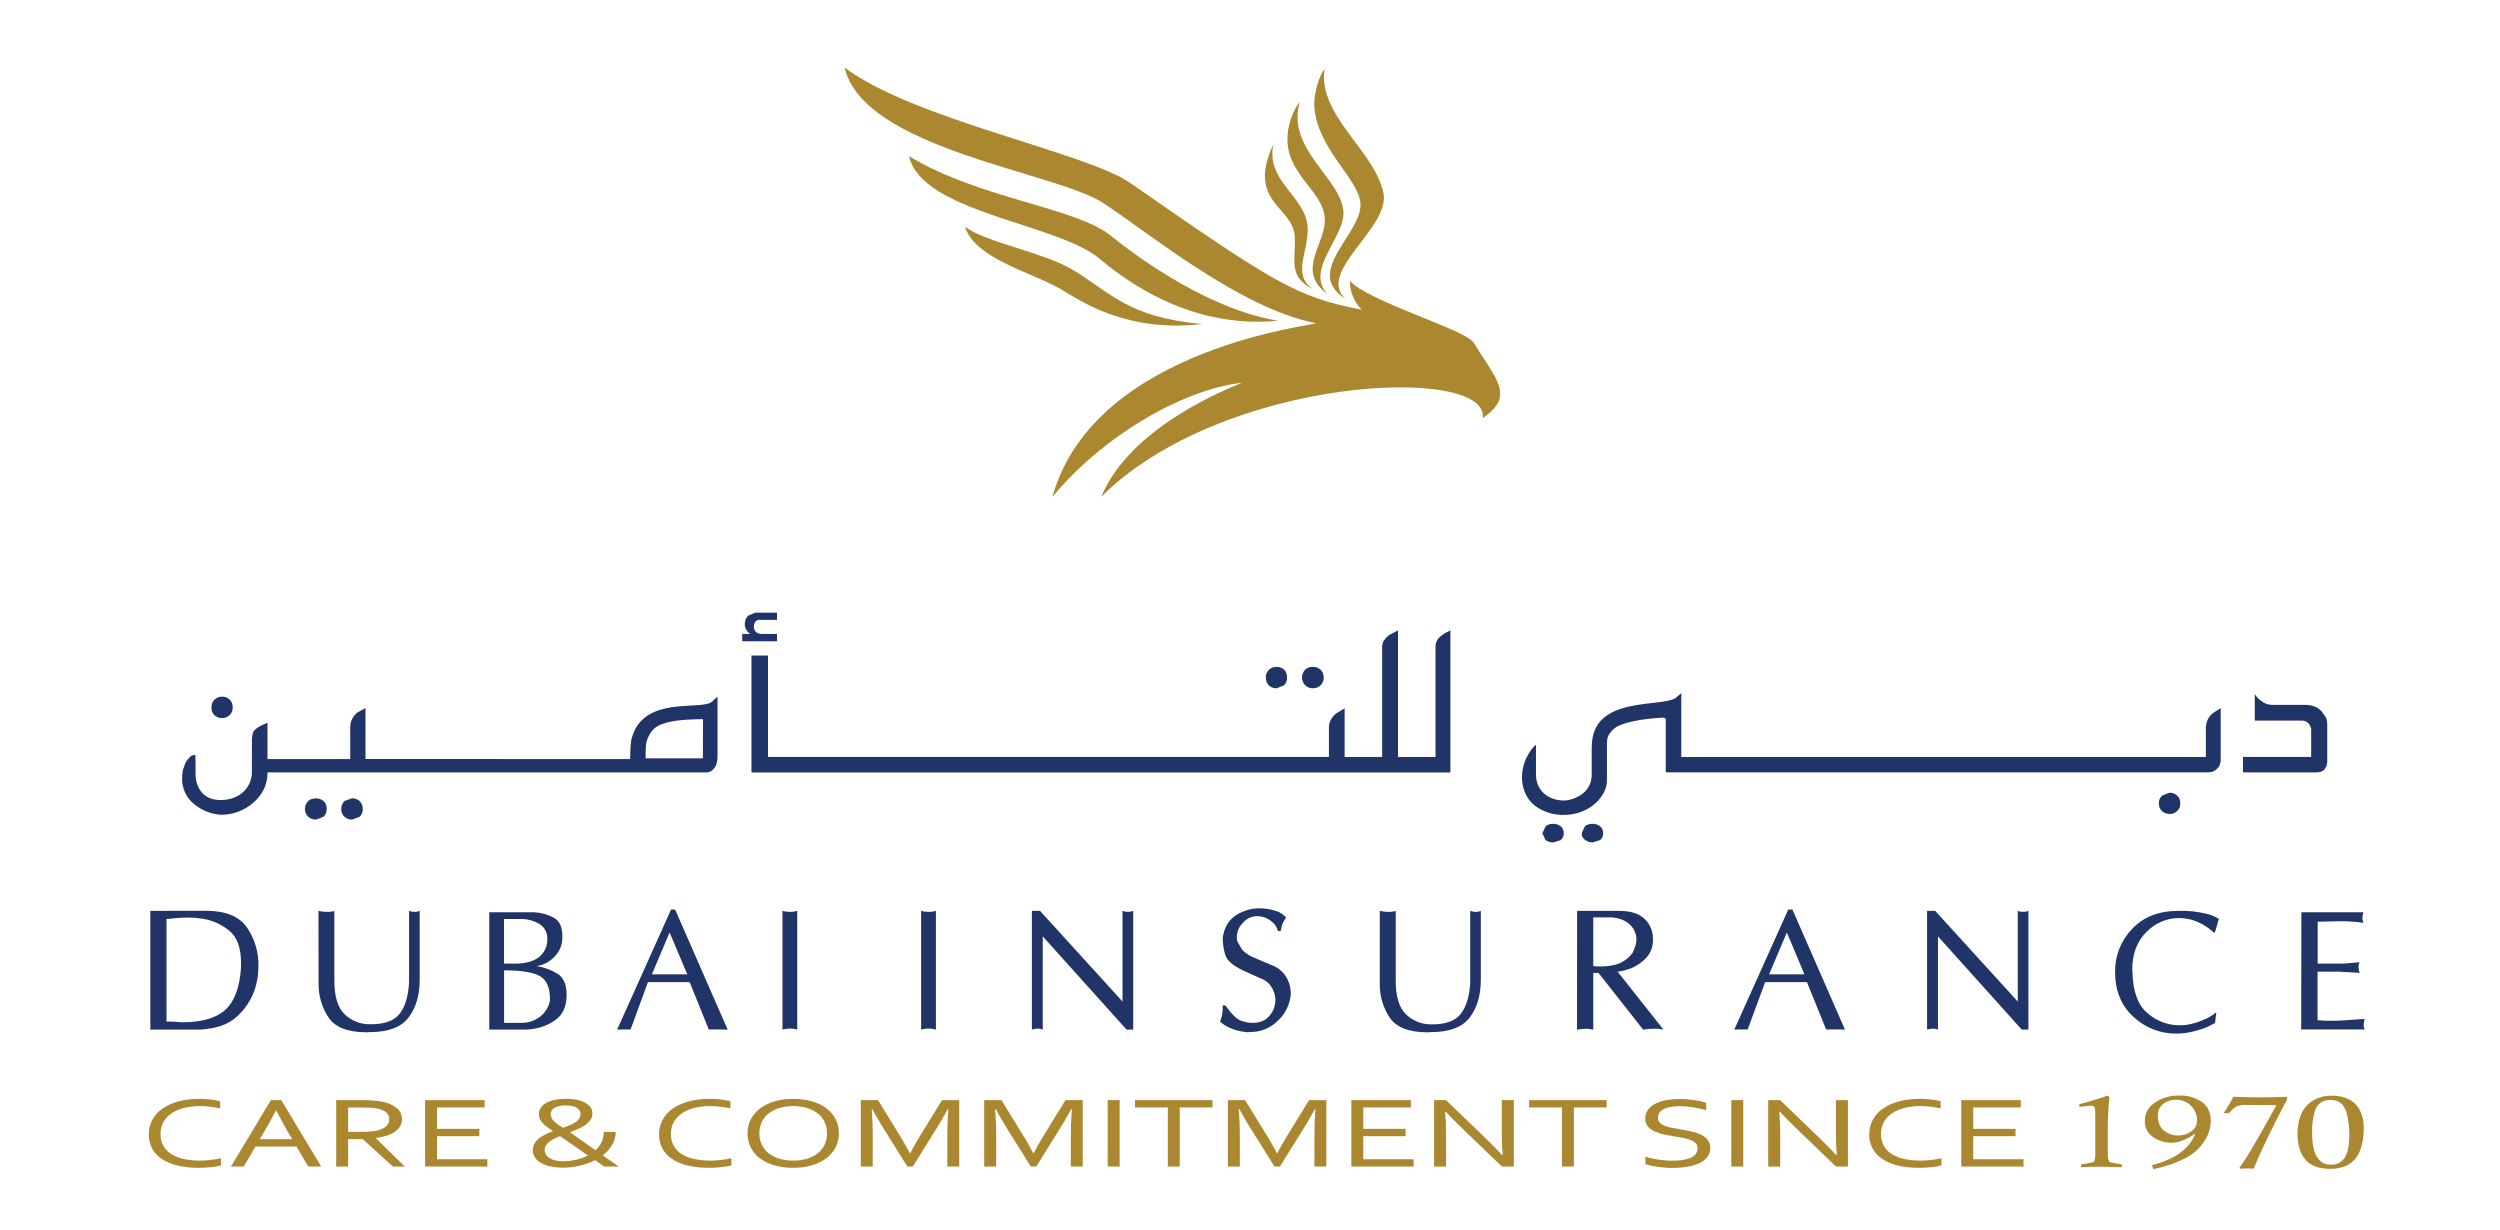 <svg xmlns="http://www.w3.org/2000/svg" width="185" height="91" viewBox="0 0 185 91" fill="none"><g clip-path="url(#clip0_601_4332)"><path d="M16.443 53.137C16.542 53.14 16.64 53.123 16.733 53.087C16.825 53.051 16.909 52.997 16.98 52.928C17.062 52.856 17.126 52.766 17.167 52.666C17.209 52.565 17.226 52.455 17.218 52.347C17.223 52.234 17.203 52.123 17.161 52.019C17.118 51.915 17.054 51.822 16.971 51.745C16.821 51.611 16.624 51.542 16.423 51.552C16.22 51.55 16.024 51.627 15.877 51.767C15.799 51.842 15.739 51.934 15.7 52.035C15.661 52.136 15.644 52.244 15.65 52.352C15.643 52.459 15.66 52.567 15.699 52.667C15.738 52.768 15.799 52.859 15.877 52.933C16.032 53.071 16.235 53.145 16.443 53.138" fill="#213467"></path><path d="M26.025 59.08L25.504 59.266C25.422 59.341 25.358 59.433 25.315 59.535C25.272 59.637 25.252 59.747 25.255 59.858C25.248 59.97 25.267 60.081 25.31 60.184C25.353 60.288 25.419 60.38 25.504 60.453C25.661 60.585 25.862 60.655 26.067 60.648L26.605 60.445C26.686 60.371 26.75 60.28 26.791 60.178C26.832 60.077 26.85 59.967 26.844 59.858C26.847 59.746 26.827 59.634 26.783 59.53C26.739 59.427 26.673 59.334 26.59 59.258C26.431 59.13 26.23 59.066 26.025 59.076" fill="#213467"></path><path d="M23.357 59.08C23.153 59.076 22.955 59.147 22.8 59.28C22.649 59.437 22.565 59.647 22.566 59.865C22.568 60.083 22.655 60.292 22.809 60.446C22.972 60.582 23.178 60.654 23.39 60.65L23.935 60.443C24.015 60.369 24.078 60.278 24.119 60.178C24.16 60.077 24.179 59.968 24.174 59.86C24.18 59.752 24.163 59.643 24.123 59.543C24.083 59.442 24.021 59.352 23.942 59.278C23.779 59.14 23.57 59.068 23.357 59.078" fill="#213467"></path><path d="M52.792 51.821C52.257 52.671 48.292 51.467 46.99 53.988C46.895 54.182 46.817 54.385 46.757 54.593C46.689 54.82 46.657 55.005 46.626 56.173L27.047 56.164V52.395L26.467 52.713C26.276 52.857 26.124 53.048 26.027 53.266C25.949 53.453 25.912 53.653 25.917 53.855V56.171H19.794V53.49C19.794 53.49 18.834 53.823 18.712 54.231C18.672 54.388 18.648 54.549 18.642 54.711L18.637 57.266C18.569 58.224 17.841 59.151 16.411 59.203C14.863 59.259 14.444 58.036 14.473 57.213C14.483 56.896 14.459 55.853 14.459 55.853L14.188 55.911C13.991 56.057 13.831 56.246 13.718 56.463L13.533 56.986C13.491 57.206 13.47 57.429 13.473 57.653C13.475 58.003 13.553 58.349 13.703 58.666C13.853 58.983 14.071 59.263 14.341 59.486C14.902 59.958 15.598 60.24 16.329 60.291C17.216 60.305 18.076 59.987 18.741 59.401C19.07 59.121 19.34 58.777 19.532 58.389C19.711 58.003 19.802 57.582 19.797 57.156H52.382L52.62 57.076L52.81 56.896L52.945 56.716L53.033 56.493L53.08 56.246L53.097 55.969V51.55L52.792 51.821ZM52.015 56.116H47.774C47.774 55.283 47.802 55.003 47.857 54.84C47.95 54.518 48.117 54.223 48.344 53.976C49.135 53.155 51.57 53.246 52.02 53.215L52.015 56.116Z" fill="#213467"></path><path d="M57.497 46.91H56.352C55.584 46.91 55.686 45.91 56.134 45.87H57.497V45.337H55.884L55.346 45.569L55.179 45.824L55.114 46.123C55.104 46.28 55.138 46.436 55.21 46.574C55.283 46.713 55.392 46.829 55.526 46.91H54.926V47.453H57.501L57.497 46.91Z" fill="#213467"></path><path d="M94.471 50.934L95.011 50.72C95.09 50.645 95.152 50.553 95.192 50.451C95.232 50.349 95.249 50.24 95.243 50.13C95.248 50.019 95.229 49.907 95.187 49.803C95.145 49.699 95.081 49.606 94.999 49.529C94.847 49.408 94.656 49.344 94.461 49.347C94.358 49.343 94.256 49.361 94.16 49.397C94.064 49.434 93.976 49.489 93.901 49.56C93.825 49.634 93.765 49.723 93.726 49.821C93.687 49.919 93.668 50.025 93.673 50.13C93.667 50.244 93.686 50.357 93.729 50.462C93.772 50.566 93.838 50.661 93.921 50.737C93.995 50.805 94.082 50.857 94.177 50.891C94.271 50.925 94.371 50.939 94.471 50.934Z" fill="#213467"></path><path d="M97.166 50.933C97.371 50.935 97.569 50.856 97.716 50.713C97.795 50.638 97.857 50.547 97.898 50.447C97.939 50.346 97.958 50.238 97.954 50.13C97.956 50.016 97.933 49.904 97.888 49.8C97.842 49.696 97.774 49.603 97.689 49.528C97.532 49.403 97.335 49.338 97.135 49.346C96.929 49.342 96.729 49.418 96.579 49.56C96.503 49.639 96.443 49.732 96.403 49.834C96.364 49.936 96.345 50.045 96.348 50.155C96.351 50.265 96.376 50.373 96.422 50.472C96.467 50.572 96.532 50.662 96.613 50.736C96.765 50.87 96.963 50.941 97.166 50.933Z" fill="#213467"></path><path d="M106.571 47.112L106.404 47.279L106.317 47.446L106.259 47.602L106.227 47.742V56.017H103.454V46.645L102.824 46.979L102.719 47.066L102.553 47.211L102.434 47.377L102.349 47.497L102.308 47.652L102.278 47.792V56.02H99.503V52.417L98.893 52.78C98.699 52.926 98.544 53.118 98.445 53.34C98.368 53.524 98.333 53.722 98.34 53.922V56.015H56.831V48.507H55.609V57.161H107.329V46.645L106.857 46.895L106.571 47.112Z" fill="#213467"></path><path d="M118.387 61.129C118.23 61.015 118.04 60.957 117.846 60.962C117.648 60.956 117.454 61.014 117.292 61.129L117.047 61.652C117.043 61.749 117.063 61.846 117.106 61.934C117.149 62.021 117.213 62.096 117.292 62.152C117.459 62.278 117.664 62.343 117.872 62.337L118.409 62.161C118.483 62.1 118.541 62.024 118.58 61.937C118.619 61.85 118.638 61.756 118.634 61.661C118.638 61.558 118.617 61.456 118.574 61.363C118.532 61.27 118.467 61.188 118.387 61.124" fill="#213467"></path><path d="M114.914 60.969C114.722 60.958 114.532 61.018 114.379 61.136L114.133 61.659L114.368 62.159C114.534 62.283 114.737 62.347 114.944 62.342L115.479 62.175C115.557 62.115 115.619 62.037 115.66 61.948C115.701 61.859 115.721 61.762 115.718 61.664C115.723 61.562 115.704 61.461 115.663 61.368C115.621 61.275 115.558 61.193 115.479 61.129C115.313 61.015 115.116 60.957 114.914 60.962" fill="#213467"></path><path d="M160.529 58.663L160.013 58.864C159.928 58.935 159.861 59.024 159.816 59.125C159.771 59.226 159.75 59.336 159.754 59.446C159.751 59.559 159.772 59.672 159.817 59.776C159.861 59.88 159.928 59.972 160.013 60.048C160.168 60.171 160.362 60.236 160.561 60.233C160.658 60.237 160.754 60.222 160.844 60.187C160.935 60.153 161.017 60.1 161.086 60.033C161.173 59.964 161.242 59.874 161.286 59.771C161.329 59.669 161.347 59.557 161.336 59.446C161.345 59.337 161.328 59.228 161.286 59.127C161.245 59.026 161.18 58.936 161.098 58.864C161.022 58.794 160.932 58.74 160.834 58.705C160.737 58.67 160.633 58.656 160.529 58.663Z" fill="#213467"></path><path d="M163.346 53.315C163.27 53.501 163.232 53.701 163.234 53.903V56.019H124.415V51.293L124.118 51.545C123.38 52.411 118.517 51.44 117.865 54.513C117.811 54.777 117.784 55.046 117.787 55.316V57.316C117.787 58.874 116.172 59.239 115.761 59.239C114.526 59.239 113.662 58.464 113.662 57.318V55.164L113.641 55.138L113.567 55.176C112.246 56.611 112.368 58.692 113.599 59.636C114.22 60.093 114.977 60.327 115.747 60.302C117.639 60.302 118.914 58.902 118.914 57.786V55.169C118.906 54.981 118.919 54.793 118.954 54.608L119.07 54.338L119.28 54.074L119.484 53.881C120.08 53.446 121.52 53.19 123.037 53.103L123.267 53.166V57.154H163.474L163.727 57.104L163.894 57.029L164.012 56.928L164.136 56.811L164.237 56.674L164.331 56.363V52.398L163.784 52.755C163.589 52.899 163.436 53.092 163.341 53.315" fill="#213467"></path><path d="M172.113 53.086L171.78 52.615L171.537 52.411L171.278 52.278L170.982 52.193L170.648 52.16H168.092L167.865 52.128L167.699 52.078L167.502 51.985L167.3 51.846C167.117 51.718 166.965 51.551 166.854 51.356V53.323H170.353C170.464 53.322 170.573 53.35 170.669 53.404C170.766 53.459 170.846 53.537 170.903 53.631L170.958 53.723L171.027 53.913V56.014H165.98V57.158H171.48L171.755 57.114L172.003 56.948L172.17 56.679L172.217 56.368V53.671C172.221 53.472 172.19 53.274 172.125 53.086" fill="#213467"></path><path d="M12.323 75.599H12.49H12.657H12.743H12.83L13.177 75.632L13.486 75.648C14.95 75.648 16.017 75.336 16.69 74.712C17.362 74.088 17.743 73.05 17.834 71.599V71.232C17.834 70.124 17.54 69.329 16.956 68.867C16.402 68.409 15.736 68.106 15.026 67.991L14.461 67.919L13.918 67.899L13.41 67.912L12.965 67.944L12.588 67.991L12.323 68.004V75.599ZM15.233 67.397C16.681 67.397 17.695 67.804 18.265 68.619C18.848 69.463 19.149 70.47 19.124 71.496C19.123 71.781 19.102 72.066 19.061 72.349C19.011 72.675 18.931 72.996 18.821 73.307C18.558 74.036 18.12 74.689 17.546 75.21C16.936 75.793 16.026 76.118 14.828 76.19H11.125V67.404L15.233 67.397Z" fill="#213467"></path><path d="M23.566 67.404L23.9 67.463L24.173 67.476H24.356L24.56 67.451L24.65 67.439L24.743 67.409V72.599C24.743 73.751 25.001 74.57 25.506 75.062C25.766 75.309 26.073 75.501 26.408 75.627C26.744 75.752 27.101 75.809 27.459 75.794C28.476 75.794 29.186 75.53 29.589 74.999C29.993 74.467 30.219 73.695 30.271 72.696V67.404L30.479 67.463L30.663 67.476H30.796L30.918 67.446L31.058 67.404V72.489C31.058 73.639 30.783 74.575 30.233 75.297C29.683 76.019 28.723 76.377 27.361 76.377L27.113 76.392C25.717 76.384 24.779 76.013 24.298 75.279C23.816 74.541 23.564 73.677 23.575 72.796L23.566 67.404Z" fill="#213467"></path><path d="M38.52 75.69C39.021 75.713 39.515 75.564 39.92 75.269C40.246 75.031 40.491 74.698 40.623 74.317L40.683 74.114L40.695 73.907C40.695 73.049 40.43 72.484 39.907 72.209C39.383 71.934 38.515 71.804 37.302 71.804V75.69H38.52ZM38.092 71.307C38.852 71.307 39.432 71.159 39.833 70.864C40.033 70.718 40.197 70.528 40.312 70.309C40.428 70.09 40.492 69.848 40.5 69.601V69.464C40.51 69.243 40.459 69.024 40.353 68.831C40.246 68.637 40.089 68.477 39.897 68.368C39.479 68.121 39 67.996 38.515 68.004H37.297V71.307H38.092ZM36.207 67.506H39.514C40.018 67.53 40.511 67.664 40.958 67.899C41.398 68.132 41.615 68.584 41.615 69.246V69.394C41.617 69.9 41.422 70.386 41.072 70.751C40.719 71.149 40.239 71.411 39.713 71.492C40.263 71.576 40.79 71.769 41.263 72.061C41.702 72.335 41.93 72.859 41.93 73.615C41.93 74.484 41.642 75.115 41.065 75.505C40.501 75.899 39.84 76.129 39.154 76.172L38.987 76.189H36.207V67.506Z" fill="#213467"></path><path d="M50.858 72.099L49.551 69.001L48.241 72.099H50.858ZM49.658 67.306H49.958L53.847 76.192H53.681L53.442 76.18H52.701H52.574H52.449L51.036 72.68H47.948L46.661 76.18H46.578H46.455H45.975L45.823 76.192H45.668L49.658 67.306Z" fill="#213467"></path><path d="M58.164 67.462L58.456 67.477H58.517H58.574L58.801 67.455L58.997 67.4V76.19L58.801 76.146L58.574 76.113H58.517H58.456L58.164 76.136L57.902 76.19V67.4L58.164 67.462Z" fill="#213467"></path><path d="M68.424 67.462L68.719 67.477H68.779H68.836L69.062 67.455L69.257 67.4V76.19L69.062 76.146L68.836 76.113H68.779H68.719L68.424 76.136L68.164 76.19V67.4L68.424 67.462Z" fill="#213467"></path><path d="M76.359 67.404H76.961L83.066 74.114V67.404L83.257 67.463L83.466 67.476L83.68 67.463L83.859 67.404V76.19H83.365L77.163 69.291V76.19L77.034 76.145L76.889 76.119H76.839H76.789L76.588 76.137L76.359 76.19V67.404Z" fill="#213467"></path><path d="M91.361 67.797C91.813 67.478 92.34 67.283 92.891 67.229L93.057 67.216H93.212C93.619 67.213 94.023 67.279 94.407 67.411C94.705 67.493 94.97 67.663 95.169 67.899L94.937 68.281C94.866 68.48 94.81 68.685 94.77 68.892H94.567L94.497 68.699L94.375 68.472C94.226 68.286 94.044 68.129 93.839 68.007C93.579 67.861 93.285 67.788 92.987 67.797C92.797 67.803 92.609 67.848 92.437 67.93C92.265 68.013 92.112 68.129 91.987 68.274C91.842 68.413 91.726 68.579 91.647 68.764C91.567 68.948 91.525 69.147 91.524 69.347L91.537 69.514L91.571 69.681L91.919 70.282C92.131 70.502 92.383 70.68 92.661 70.807L94.067 71.407C94.51 71.558 94.889 71.851 95.147 72.24C95.363 72.582 95.489 72.973 95.514 73.377V73.462V73.644L95.487 73.829C95.373 74.508 95.028 75.127 94.51 75.58C94.239 75.841 93.918 76.046 93.566 76.181C93.214 76.316 92.839 76.38 92.462 76.369L92.362 76.389L92.159 76.365L91.954 76.34C91.622 76.291 91.299 76.196 90.994 76.057C90.734 75.947 90.495 75.792 90.289 75.599L90.427 75.149L90.476 74.754V74.402H90.682C91.135 75.049 91.517 75.424 91.831 75.529C92.097 75.629 92.379 75.685 92.664 75.695C93.224 75.695 93.647 75.529 93.936 75.172C94.218 74.853 94.375 74.442 94.377 74.015V73.894L94.365 73.752C94.313 73.464 94.199 73.19 94.032 72.949C93.849 72.695 93.591 72.504 93.294 72.406L91.976 71.809C91.236 71.456 90.802 71.079 90.676 70.681C90.546 70.265 90.481 69.831 90.482 69.396C90.594 68.666 90.886 68.132 91.364 67.802" fill="#213467"></path><path d="M102.102 67.404L102.435 67.463L102.715 67.476H102.899L103.099 67.451L103.19 67.439L103.285 67.409V72.599C103.285 73.751 103.54 74.57 104.043 75.062C104.301 75.309 104.607 75.502 104.941 75.63C105.275 75.757 105.631 75.815 105.988 75.802C107.005 75.802 107.712 75.539 108.113 75.007C108.515 74.475 108.75 73.704 108.796 72.704V67.404L109.01 67.463L109.19 67.476H109.318L109.446 67.446L109.581 67.404V72.489C109.581 73.639 109.31 74.576 108.756 75.297C108.203 76.019 107.257 76.377 105.885 76.377L105.638 76.392C104.242 76.392 103.305 76.014 102.824 75.279C102.342 74.541 102.091 73.677 102.102 72.796V67.404Z" fill="#213467"></path><path d="M117.984 71.496L118.046 71.511H118.139H118.244L118.341 71.519C119.092 71.519 119.661 71.407 120.037 71.186C120.362 71.018 120.638 70.769 120.839 70.464L121.057 69.886L121.102 69.484L121.057 69.164L120.891 68.754C120.732 68.508 120.516 68.305 120.261 68.163C119.88 67.959 119.451 67.864 119.021 67.888H117.902V71.484L117.984 71.496ZM116.706 67.404H119.816C120.657 67.404 121.282 67.601 121.696 67.998C121.9 68.189 122.061 68.422 122.168 68.68C122.276 68.939 122.326 69.218 122.317 69.498C122.33 69.747 122.294 69.997 122.21 70.233C122.126 70.468 121.997 70.685 121.829 70.871C121.525 71.193 121.159 71.452 120.754 71.632L120.206 71.814L119.706 71.907L123.097 76.192L122.915 76.162L122.72 76.134L122.52 76.125H122.344L121.967 76.144L121.596 76.197L118.291 71.999H117.902V76.197L117.757 76.167L117.611 76.139L117.444 76.13H117.296L117.008 76.149L116.699 76.202L116.706 67.404Z" fill="#213467"></path><path d="M133.527 72.099L132.227 69.001L130.916 72.099H133.527ZM132.331 67.306H132.639L136.527 76.192H136.36L136.129 76.18H135.38H135.259H135.134L133.716 72.68H130.619L129.329 76.18H129.239H129.126H128.643L128.486 76.192H128.336L132.331 67.306Z" fill="#213467"></path><path d="M142.605 67.404H143.204L149.315 74.114V67.404L149.498 67.463L149.707 67.476L149.925 67.463L150.103 67.404V76.19H149.608L143.41 69.291V76.19L143.277 76.145L143.13 76.119H143.08H143.032L142.83 76.137L142.605 76.19V67.404Z" fill="#213467"></path><path d="M157.766 68.748C158.602 67.853 159.747 67.405 161.199 67.404H161.716L162.271 67.441C162.615 67.481 162.958 67.542 163.295 67.623C163.614 67.697 163.919 67.823 164.197 67.996L163.905 68.996H163.802C163.55 68.76 163.27 68.557 162.969 68.389C162.68 68.234 162.373 68.113 162.056 68.031L161.647 67.958L161.237 67.934C160.791 67.937 160.349 68.03 159.938 68.206C159.528 68.382 159.156 68.638 158.846 68.959C158.14 69.646 157.787 70.585 157.786 71.776V71.804L157.801 71.832V71.906C157.831 73.35 158.199 74.371 158.906 74.967C159.552 75.543 160.385 75.863 161.251 75.867H161.502L161.746 75.847C162.168 75.786 162.582 75.671 162.976 75.505C163.349 75.36 163.698 75.159 164.01 74.909L163.912 75.697C163.694 75.822 163.474 75.934 163.257 76.03C163.036 76.118 162.809 76.193 162.579 76.255C162.326 76.331 162.068 76.389 161.807 76.43C161.56 76.468 161.309 76.487 161.059 76.487C159.877 76.501 158.736 76.055 157.876 75.244C156.966 74.421 156.516 73.304 156.516 71.911C156.501 70.731 156.953 69.593 157.773 68.744" fill="#213467"></path><path d="M170.302 67.506H174.892L174.844 67.711L174.824 67.899V67.968V68.036L174.849 68.154L174.884 68.297C174.677 68.256 174.468 68.228 174.257 68.214C174.035 68.198 173.81 68.186 173.59 68.176H172.891L172.539 68.189H172.372L171.931 68.198L171.507 68.209V71.307H173.42L174.607 71.207L174.56 71.334L174.532 71.482V71.581L174.555 71.776L174.607 71.994L173.107 71.904H171.499V75.502H171.626L171.762 75.514L172.076 75.535H172.409H172.859L173.331 75.514L173.77 75.485L174.194 75.455L174.63 75.425L174.985 75.399L174.957 75.485L174.944 75.584L174.919 75.717L174.91 75.847V75.932L174.944 76.07L174.985 76.18H170.289L170.302 67.506Z" fill="#213467"></path><path d="M100.67 15.011C100.504 13.211 97.522 11.058 97.264 7.953C97.179 6.906 97.659 5.533 98.022 5.095C97.479 8.508 101.697 11.121 102.372 14.261C102.923 16.836 97.372 20.109 99.562 22.117C96.367 20.089 100.885 17.235 100.67 15.016" fill="#AB8830"></path><path d="M98.028 16.089C97.845 14.008 95.003 12.825 95.29 9.888C95.36 9.168 95.663 8.182 96.188 7.528C95.132 11.091 99.371 13.248 99.418 15.774C99.451 17.563 96.566 20.017 98.231 21.762C95.806 19.994 98.193 18.009 98.028 16.096" fill="#AB8830"></path><path d="M95.814 17.528C95.721 15.248 92.208 15.028 94.234 10.653C93.627 13.463 96.711 14.551 96.769 16.903C96.816 18.703 95.577 20.336 97.184 21.418C95.287 20.456 95.889 19.293 95.814 17.528Z" fill="#AB8830"></path><path d="M81.38 19.157C86.302 23.278 91.023 24.092 94.566 23.733C89.596 22.92 84.467 19.274 82.234 17.467C79.567 15.316 72.529 14.739 67.269 11.558C68.201 15.739 78.237 16.512 81.388 19.157" fill="#AB8830"></path><path d="M109.046 25.352C108.461 24.394 101.179 22.289 99.89 20.777C99.888 21.175 99.964 21.569 100.115 21.937C100.266 22.305 100.489 22.639 100.77 22.92C95.936 21.987 94.282 20.939 83.641 13.541C80.366 11.27 67.605 8.845 62.504 5C63.886 11.03 78.091 12.716 81.614 15.009C85.034 17.244 91.668 22.764 97.346 23.915C97.893 24.025 80.983 25.582 77.878 36.771C82.014 31.79 88.112 28.705 91.902 28.332C90.67 28.832 83.612 31.638 81.486 36.771C90.439 27.818 110.206 26.938 109.729 30.938C112.139 29.28 110.709 28.077 109.046 25.345" fill="#AB8830"></path><path d="M88.995 23.981C83.372 23.481 82.132 21.578 79.309 19.923C77.134 18.649 72.918 17.936 71.406 16.77C72.151 19.191 76.454 20.156 78.644 21.486C80.144 22.394 83.52 24.624 88.995 23.976" fill="#AB8830"></path><path d="M14.779 81.849C14.395 81.847 14.013 81.891 13.639 81.979C13.313 82.056 13.002 82.188 12.719 82.369C12.468 82.533 12.257 82.754 12.104 83.013C11.949 83.285 11.872 83.594 11.879 83.907C11.871 84.214 11.943 84.517 12.088 84.787C12.23 85.04 12.434 85.252 12.681 85.404C12.966 85.578 13.279 85.701 13.606 85.766C14.003 85.848 14.407 85.888 14.812 85.884C14.932 85.884 15.061 85.884 15.196 85.871C15.331 85.857 15.467 85.849 15.606 85.834C15.744 85.819 15.876 85.799 16.006 85.779C16.136 85.759 16.252 85.736 16.356 85.711V86.239C16.112 86.302 15.863 86.346 15.613 86.371C15.324 86.401 15.034 86.417 14.744 86.417C14.204 86.425 13.665 86.37 13.138 86.251C12.723 86.157 12.328 85.991 11.971 85.761C11.67 85.564 11.423 85.295 11.253 84.979C11.089 84.653 11.005 84.292 11.008 83.927C11.01 83.563 11.099 83.203 11.266 82.879C11.445 82.547 11.7 82.261 12.009 82.046C12.367 81.8 12.766 81.618 13.186 81.509C13.693 81.374 14.216 81.309 14.741 81.316C14.893 81.316 15.043 81.316 15.191 81.328C15.339 81.339 15.482 81.349 15.617 81.366C15.752 81.383 15.879 81.399 15.994 81.423C16.095 81.441 16.194 81.464 16.292 81.493V82.021C16.073 81.971 15.832 81.931 15.572 81.898C15.309 81.864 15.044 81.848 14.779 81.849Z" fill="#AB8830"></path><path d="M17.09 86.324L20.048 81.409H20.813L23.769 86.324H22.809L21.943 84.844H18.906L18.04 86.324H17.09ZM20.423 82.172C20.1 82.786 19.79 83.341 19.495 83.839L19.225 84.302H21.628L21.351 83.839C21.055 83.331 20.75 82.774 20.441 82.172H20.423Z" fill="#AB8830"></path><path d="M25.762 84.289V86.324H24.879V81.409H26.759C27.077 81.409 27.347 81.409 27.569 81.433C27.773 81.446 27.977 81.471 28.179 81.507C28.602 81.563 29.004 81.727 29.345 81.984C29.472 82.083 29.573 82.21 29.643 82.354C29.713 82.499 29.748 82.657 29.747 82.817C29.751 83.005 29.701 83.19 29.605 83.351C29.505 83.515 29.37 83.654 29.209 83.759C29.02 83.882 28.814 83.978 28.599 84.042C28.341 84.122 28.077 84.178 27.809 84.209V84.224L29.957 86.324H29.072L26.837 84.289H25.762ZM25.762 81.956V83.756H26.637C26.907 83.756 27.137 83.756 27.33 83.737C27.504 83.728 27.677 83.705 27.847 83.671C28.105 83.629 28.348 83.525 28.557 83.367C28.638 83.301 28.702 83.217 28.746 83.122C28.789 83.027 28.81 82.924 28.807 82.819C28.808 82.722 28.788 82.625 28.746 82.537C28.705 82.448 28.644 82.371 28.569 82.309C28.378 82.166 28.157 82.071 27.922 82.032C27.768 82.002 27.612 81.983 27.455 81.974C27.275 81.963 27.045 81.956 26.767 81.956H25.762Z" fill="#AB8830"></path><path d="M32.34 85.784H36.062V86.324H31.457V81.409H35.862V81.949H32.34V83.536H35.47V84.076H32.34V85.784Z" fill="#AB8830"></path><path d="M45.564 83.765C45.561 84.105 45.468 84.439 45.294 84.731C45.115 85.028 44.882 85.289 44.607 85.499L45.044 85.803L45.406 86.056C45.511 86.131 45.597 86.189 45.664 86.234L45.792 86.321H44.721L44.512 86.179C44.388 86.096 44.231 85.985 44.042 85.846C43.682 86.031 43.3 86.17 42.906 86.261C42.502 86.358 42.088 86.406 41.672 86.406C41.328 86.412 40.983 86.374 40.648 86.294C40.4 86.237 40.164 86.139 39.949 86.004C39.785 85.902 39.648 85.761 39.551 85.594C39.471 85.451 39.428 85.29 39.426 85.126C39.423 84.952 39.466 84.779 39.549 84.626C39.635 84.478 39.748 84.348 39.883 84.243C40.032 84.126 40.193 84.026 40.364 83.945C40.544 83.858 40.733 83.778 40.928 83.705C40.782 83.611 40.645 83.518 40.517 83.425C40.398 83.339 40.286 83.242 40.184 83.135C40.093 83.041 40.017 82.934 39.958 82.818C39.894 82.683 39.867 82.534 39.878 82.385C39.889 82.236 39.938 82.092 40.021 81.968C40.127 81.818 40.268 81.695 40.431 81.61C40.63 81.504 40.844 81.429 41.066 81.386C41.335 81.333 41.609 81.307 41.884 81.31C42.142 81.308 42.399 81.331 42.652 81.378C42.867 81.418 43.075 81.488 43.271 81.586C43.432 81.665 43.574 81.779 43.686 81.92C43.787 82.054 43.84 82.218 43.837 82.386C43.841 82.558 43.792 82.727 43.697 82.87C43.595 83.015 43.468 83.142 43.322 83.243C43.156 83.359 42.977 83.458 42.791 83.538C42.592 83.625 42.386 83.705 42.172 83.786L42.576 84.066L43.049 84.4L43.549 84.753L44.064 85.116C44.248 84.953 44.398 84.755 44.507 84.534C44.622 84.291 44.682 84.025 44.682 83.756L45.564 83.765ZM41.667 85.931C41.802 85.931 41.946 85.931 42.099 85.908C42.257 85.891 42.414 85.866 42.569 85.833C42.731 85.797 42.891 85.753 43.049 85.701C43.208 85.647 43.363 85.582 43.512 85.506L42.972 85.131C42.786 85.001 42.602 84.873 42.419 84.748L41.896 84.385L41.446 84.073C41.294 84.131 41.146 84.196 41.001 84.27C40.873 84.333 40.752 84.409 40.639 84.496C40.543 84.57 40.461 84.66 40.396 84.763C40.335 84.863 40.304 84.979 40.306 85.096C40.306 85.205 40.334 85.313 40.388 85.408C40.448 85.516 40.533 85.609 40.638 85.676C40.767 85.763 40.911 85.826 41.062 85.863C41.26 85.913 41.464 85.936 41.667 85.931ZM40.751 82.46C40.751 82.549 40.771 82.638 40.811 82.718C40.856 82.806 40.916 82.887 40.987 82.956C41.075 83.043 41.17 83.123 41.271 83.195C41.384 83.276 41.512 83.361 41.657 83.46C41.824 83.398 41.991 83.335 42.157 83.268C42.302 83.209 42.441 83.136 42.572 83.051C42.682 82.982 42.777 82.892 42.854 82.788C42.922 82.69 42.958 82.574 42.957 82.455C42.961 82.35 42.932 82.248 42.876 82.16C42.817 82.075 42.739 82.006 42.647 81.958C42.538 81.9 42.42 81.86 42.297 81.84C42.15 81.815 42 81.804 41.851 81.805C41.573 81.79 41.296 81.847 41.047 81.971C40.957 82.016 40.881 82.086 40.828 82.173C40.776 82.259 40.749 82.359 40.751 82.46Z" fill="#AB8830"></path><path d="M52.545 81.849C52.162 81.847 51.779 81.891 51.405 81.979C51.079 82.056 50.768 82.188 50.486 82.369C50.234 82.533 50.023 82.754 49.87 83.013C49.715 83.285 49.638 83.594 49.646 83.907C49.637 84.214 49.709 84.517 49.854 84.787C49.996 85.04 50.201 85.252 50.447 85.404C50.732 85.578 51.045 85.701 51.372 85.766C51.769 85.848 52.173 85.888 52.579 85.884C52.699 85.884 52.827 85.884 52.962 85.871C53.097 85.857 53.234 85.849 53.372 85.834C53.51 85.819 53.642 85.799 53.772 85.779C53.902 85.759 54.019 85.736 54.122 85.711V86.239C53.878 86.302 53.629 86.346 53.379 86.371C53.09 86.401 52.8 86.417 52.51 86.417C51.97 86.425 51.431 86.37 50.904 86.251C50.486 86.158 50.089 85.992 49.729 85.761C49.428 85.564 49.181 85.295 49.011 84.979C48.847 84.653 48.763 84.292 48.766 83.927C48.768 83.563 48.856 83.203 49.024 82.879C49.203 82.547 49.457 82.261 49.767 82.046C50.125 81.8 50.523 81.618 50.944 81.509C51.451 81.374 51.974 81.309 52.499 81.316C52.65 81.316 52.8 81.316 52.949 81.328C53.097 81.339 53.24 81.349 53.375 81.366C53.51 81.383 53.637 81.399 53.752 81.423C53.852 81.441 53.952 81.464 54.05 81.493V82.021C53.83 81.971 53.59 81.931 53.33 81.898C53.07 81.865 52.808 81.849 52.545 81.849Z" fill="#AB8830"></path><path d="M62.078 83.871C62.081 84.227 62 84.578 61.841 84.896C61.678 85.212 61.447 85.487 61.163 85.701C60.843 85.938 60.482 86.116 60.1 86.228C59.648 86.359 59.179 86.423 58.708 86.417C58.226 86.424 57.745 86.36 57.281 86.228C56.897 86.118 56.535 85.94 56.215 85.701C55.934 85.487 55.706 85.212 55.548 84.896C55.392 84.577 55.312 84.226 55.317 83.871C55.312 83.513 55.395 83.16 55.556 82.841C55.719 82.524 55.951 82.248 56.235 82.033C56.554 81.794 56.915 81.616 57.298 81.506C57.752 81.375 58.224 81.312 58.696 81.318C59.176 81.311 59.653 81.375 60.114 81.506C60.498 81.615 60.859 81.794 61.178 82.033C61.461 82.246 61.69 82.523 61.846 82.842C62.003 83.16 62.082 83.511 62.078 83.866V83.871ZM61.198 83.871C61.205 83.568 61.139 83.268 61.006 82.996C60.881 82.747 60.699 82.531 60.476 82.364C60.237 82.189 59.968 82.058 59.681 81.979C59.037 81.806 58.358 81.806 57.713 81.979C57.426 82.058 57.156 82.189 56.916 82.364C56.693 82.531 56.512 82.747 56.386 82.996C56.255 83.269 56.189 83.568 56.195 83.871C56.188 84.173 56.255 84.472 56.39 84.743C56.516 84.99 56.698 85.206 56.921 85.373C57.161 85.549 57.431 85.679 57.718 85.756C58.041 85.843 58.374 85.887 58.708 85.884C59.039 85.886 59.369 85.843 59.688 85.756C59.972 85.678 60.239 85.548 60.476 85.373C60.699 85.206 60.881 84.991 61.006 84.743C61.139 84.472 61.205 84.173 61.198 83.871Z" fill="#AB8830"></path><path d="M67.551 86.324H67.144L65.311 83.389C65.058 82.985 64.804 82.545 64.551 82.071H64.507C64.558 82.754 64.582 83.38 64.582 83.947V86.324H63.699V81.409H64.974L66.682 84.189C66.879 84.508 67.094 84.891 67.329 85.339H67.356C67.616 84.842 67.831 84.459 68.002 84.189L69.71 81.409H70.985V86.324H70.102V83.947C70.102 83.392 70.127 82.766 70.177 82.071H70.134C69.865 82.572 69.612 83.011 69.374 83.389L67.551 86.324Z" fill="#AB8830"></path><path d="M76.683 86.324H76.277L74.444 83.389C74.19 82.985 73.937 82.545 73.684 82.071H73.64C73.692 82.754 73.718 83.38 73.717 83.947V86.324H72.832V81.409H74.107L75.817 84.189C76.012 84.508 76.227 84.891 76.462 85.339H76.49C76.75 84.842 76.965 84.459 77.135 84.189L78.845 81.409H80.123V86.324H79.24V83.947C79.24 83.392 79.266 82.766 79.317 82.071H79.273C79.005 82.572 78.752 83.011 78.513 83.389L76.683 86.324Z" fill="#AB8830"></path><path d="M81.969 86.324V81.409H82.854V86.324H81.969Z" fill="#AB8830"></path><path d="M87.302 86.324H86.419V81.949H83.992V81.409H89.728V81.949H87.302V86.324Z" fill="#AB8830"></path><path d="M94.715 86.324H94.308L92.475 83.389C92.222 82.985 91.968 82.545 91.715 82.071H91.672C91.722 82.754 91.746 83.38 91.746 83.947V86.324H90.863V81.409H92.138L93.848 84.189C94.043 84.508 94.257 84.891 94.493 85.339H94.52C94.78 84.839 94.996 84.459 95.165 84.189L96.874 81.409H98.149V86.324H97.266V83.947C97.266 83.392 97.291 82.766 97.341 82.071H97.298C97.031 82.572 96.778 83.011 96.54 83.389L94.715 86.324Z" fill="#AB8830"></path><path d="M100.885 85.784H104.606V86.324H100V81.409H104.406V81.949H100.885V83.536H104.016V84.076H100.885V85.784Z" fill="#AB8830"></path><path d="M109.854 84.149C110.299 84.582 110.738 85.027 111.172 85.482H111.206C111.159 85.004 111.134 84.517 111.134 84.019V81.409H112.024V86.324H111.141L108.288 83.584C107.797 83.106 107.357 82.662 106.969 82.251H106.938C106.988 82.772 107.011 83.295 107.008 83.819V86.329H106.121V81.409H107.001L109.854 84.149Z" fill="#AB8830"></path><path d="M116.466 86.324H115.581V81.949H113.156V81.409H118.891V81.949H116.466V86.324Z" fill="#AB8830"></path><path d="M122.692 82.71C122.688 82.841 122.733 82.969 122.821 83.068C122.919 83.17 123.038 83.25 123.171 83.301C123.334 83.368 123.505 83.418 123.679 83.451C123.872 83.491 124.074 83.528 124.282 83.561C124.564 83.609 124.84 83.659 125.115 83.716C125.366 83.766 125.609 83.844 125.842 83.949C126.041 84.038 126.218 84.171 126.359 84.338C126.496 84.512 126.566 84.729 126.557 84.951C126.564 85.191 126.488 85.427 126.342 85.618C126.185 85.815 125.983 85.972 125.752 86.074C125.468 86.202 125.167 86.291 124.859 86.339C124.485 86.399 124.107 86.428 123.729 86.426C123.54 86.426 123.349 86.426 123.152 86.401C122.956 86.376 122.766 86.364 122.587 86.336C122.409 86.308 122.254 86.279 122.102 86.244C121.986 86.219 121.871 86.185 121.759 86.143V85.594C121.903 85.642 122.05 85.683 122.199 85.716C122.366 85.753 122.532 85.784 122.699 85.809C122.866 85.834 123.049 85.854 123.226 85.869C123.402 85.884 123.569 85.893 123.725 85.893C123.968 85.893 124.21 85.878 124.45 85.848C124.657 85.824 124.861 85.775 125.055 85.701C125.214 85.643 125.356 85.546 125.469 85.419C125.572 85.294 125.626 85.135 125.62 84.973C125.624 84.839 125.577 84.709 125.487 84.609C125.387 84.506 125.266 84.426 125.132 84.373C124.966 84.305 124.794 84.255 124.619 84.221C124.425 84.181 124.222 84.144 124.009 84.111C123.725 84.066 123.451 84.016 123.176 83.961C122.927 83.913 122.685 83.836 122.454 83.733C122.258 83.646 122.084 83.517 121.944 83.354C121.811 83.186 121.743 82.977 121.751 82.763C121.745 82.531 121.817 82.304 121.954 82.118C122.1 81.929 122.287 81.776 122.502 81.671C122.754 81.546 123.022 81.458 123.299 81.41C123.616 81.353 123.937 81.325 124.259 81.326C124.621 81.325 124.982 81.35 125.34 81.401C125.651 81.446 125.958 81.511 126.26 81.598V82.153C125.955 82.065 125.644 81.995 125.33 81.943C124.99 81.888 124.647 81.859 124.302 81.858C124.062 81.855 123.822 81.875 123.585 81.919C123.411 81.95 123.243 82.006 123.086 82.086C122.964 82.15 122.862 82.243 122.787 82.358C122.724 82.464 122.691 82.586 122.692 82.71Z" fill="#AB8830"></path><path d="M128.117 86.324V81.409H129.002V86.324H128.117Z" fill="#AB8830"></path><path d="M134.576 84.149C135.02 84.582 135.46 85.027 135.894 85.482H135.926C135.879 85.004 135.856 84.517 135.856 84.019V81.409H136.746V86.324H135.861L133.013 83.584C132.519 83.106 132.08 82.662 131.694 82.251H131.661C131.712 82.772 131.736 83.295 131.733 83.819V86.329H130.848V81.409H131.726L134.576 84.149Z" fill="#AB8830"></path><path d="M142.092 81.849C141.708 81.847 141.325 81.891 140.952 81.979C140.625 82.056 140.314 82.188 140.032 82.369C139.78 82.533 139.57 82.754 139.417 83.013C139.263 83.285 139.185 83.594 139.192 83.907C139.184 84.214 139.256 84.517 139.4 84.787C139.543 85.04 139.747 85.252 139.994 85.404C140.279 85.578 140.592 85.701 140.92 85.766C141.316 85.848 141.72 85.888 142.125 85.884C142.245 85.884 142.373 85.884 142.51 85.871C142.647 85.857 142.78 85.849 142.918 85.834C143.057 85.819 143.19 85.799 143.32 85.779C143.45 85.759 143.565 85.736 143.668 85.711V86.239C143.424 86.302 143.176 86.346 142.925 86.371C142.637 86.401 142.347 86.417 142.057 86.417C141.516 86.425 140.977 86.37 140.45 86.251C140.036 86.157 139.641 85.991 139.284 85.761C138.983 85.564 138.736 85.295 138.565 84.979C138.402 84.653 138.318 84.292 138.32 83.927C138.323 83.563 138.411 83.203 138.579 82.879C138.758 82.547 139.012 82.262 139.322 82.046C139.68 81.8 140.078 81.619 140.498 81.509C141.006 81.374 141.529 81.309 142.053 81.316C142.205 81.316 142.355 81.316 142.505 81.328C142.655 81.339 142.795 81.349 142.93 81.366C143.065 81.383 143.192 81.399 143.307 81.423C143.408 81.441 143.508 81.464 143.607 81.493V82.021C143.387 81.971 143.147 81.931 142.887 81.898C142.623 81.864 142.357 81.848 142.092 81.849Z" fill="#AB8830"></path><path d="M146.019 85.784H149.741V86.324H145.133V81.409H149.539V81.949H146.019V83.536H149.149V84.076H146.019V85.784Z" fill="#AB8830"></path><path d="M153.871 81.912V81.714C154.585 81.515 155.095 81.368 155.399 81.272C155.541 81.229 155.719 81.162 155.933 81.074L156.099 81.156C156.007 82.059 155.966 82.966 155.974 83.874C155.974 84.811 155.974 85.341 155.984 85.469C155.973 85.632 156.003 85.795 156.073 85.942C156.101 85.976 156.139 86.002 156.181 86.016L157.014 86.171V86.376C156.269 86.349 155.724 86.335 155.383 86.335C154.985 86.335 154.523 86.349 153.998 86.376V86.171C154.527 86.077 154.816 86.022 154.866 86.004C154.91 85.988 154.949 85.961 154.979 85.925C155.032 85.774 155.057 85.613 155.051 85.452C155.051 85.359 155.051 84.869 155.051 83.982V82.513L155.039 82.168C155.045 82.118 155.04 82.069 155.026 82.022C155.012 81.975 154.989 81.931 154.958 81.892C154.887 81.842 154.801 81.818 154.714 81.826C154.589 81.824 154.309 81.854 153.871 81.912Z" fill="#AB8830"></path><path d="M159.35 86.516L159.249 86.219C159.78 86.091 160.295 85.901 160.782 85.653C161.198 85.437 161.573 85.151 161.892 84.808C162.132 84.532 162.325 84.218 162.46 83.878C162.148 84.095 161.813 84.278 161.46 84.421C161.217 84.512 160.96 84.56 160.7 84.563C160.201 84.574 159.711 84.421 159.307 84.128C159.119 83.998 158.966 83.823 158.863 83.62C158.759 83.416 158.709 83.189 158.715 82.961C158.712 82.69 158.778 82.423 158.907 82.185C159.035 81.946 159.222 81.744 159.45 81.598C159.979 81.236 160.61 81.052 161.25 81.071C161.853 81.044 162.448 81.213 162.947 81.551C163.381 81.871 163.599 82.339 163.6 82.956C163.587 83.492 163.418 84.013 163.115 84.456C162.767 84.982 162.29 85.41 161.729 85.699C160.977 86.08 160.177 86.354 159.35 86.516ZM159.684 82.566C159.684 83.055 159.831 83.42 160.127 83.661C160.43 83.906 160.81 84.036 161.2 84.026C161.546 84.032 161.885 83.924 162.164 83.719C162.295 83.629 162.402 83.508 162.475 83.367C162.548 83.226 162.585 83.069 162.582 82.909C162.584 82.709 162.546 82.511 162.47 82.326C162.394 82.14 162.282 81.972 162.14 81.831C161.993 81.682 161.817 81.565 161.622 81.488C161.428 81.41 161.219 81.374 161.01 81.381C160.673 81.373 160.343 81.482 160.077 81.689C159.945 81.793 159.84 81.926 159.77 82.079C159.701 82.231 159.669 82.399 159.677 82.566H159.684Z" fill="#AB8830"></path><path d="M164.95 82.373H164.547C164.814 81.986 165.055 81.582 165.27 81.163C165.888 81.191 166.497 81.203 167.103 81.203C167.77 81.203 168.478 81.191 169.235 81.163V81.388C168.749 82.277 168.243 83.272 167.715 84.374C167.282 85.281 166.966 85.985 166.767 86.486C166.547 86.469 166.382 86.461 166.267 86.461C166.152 86.461 166.008 86.469 165.81 86.486L165.713 86.424C165.952 86.091 166.164 85.773 166.348 85.469C166.641 84.994 166.971 84.431 167.34 83.78L168.458 81.78L166.337 81.768C166.072 81.751 165.807 81.777 165.55 81.845C165.314 81.975 165.109 82.155 164.95 82.373Z" fill="#AB8830"></path><path d="M170.016 83.931C170.016 82.907 170.293 82.153 170.849 81.667C171.333 81.264 171.949 81.055 172.579 81.082C172.99 81.075 173.399 81.159 173.774 81.329C174.127 81.496 174.419 81.771 174.607 82.114C174.832 82.56 174.937 83.057 174.914 83.556C174.922 84.101 174.828 84.643 174.639 85.154C174.465 85.615 174.13 85.996 173.695 86.227C173.297 86.419 172.857 86.51 172.415 86.494C171.602 86.494 171.001 86.272 170.611 85.827C170.221 85.383 170.022 84.751 170.016 83.931ZM171.096 83.726C171.087 84.132 171.12 84.539 171.196 84.939C171.247 85.204 171.352 85.457 171.504 85.68C171.615 85.845 171.763 85.981 171.937 86.077C172.105 86.156 172.29 86.194 172.475 86.189C172.731 86.206 172.986 86.137 173.197 85.992C173.409 85.847 173.566 85.635 173.642 85.391C173.782 85.081 173.85 84.621 173.85 84.014C173.854 83.473 173.791 82.934 173.662 82.409C173.613 82.207 173.528 82.015 173.412 81.842C173.312 81.701 173.178 81.586 173.022 81.509C172.84 81.428 172.643 81.39 172.444 81.397C172.249 81.391 172.055 81.43 171.877 81.511C171.719 81.588 171.583 81.702 171.479 81.844C171.377 81.996 171.304 82.166 171.262 82.344C171.145 82.792 171.089 83.254 171.096 83.717V83.726Z" fill="#AB8830"></path></g><defs><clipPath id="clip0_601_4332"><rect width="164" height="81.517" fill="white" transform="translate(11 5)"></rect></clipPath></defs></svg>